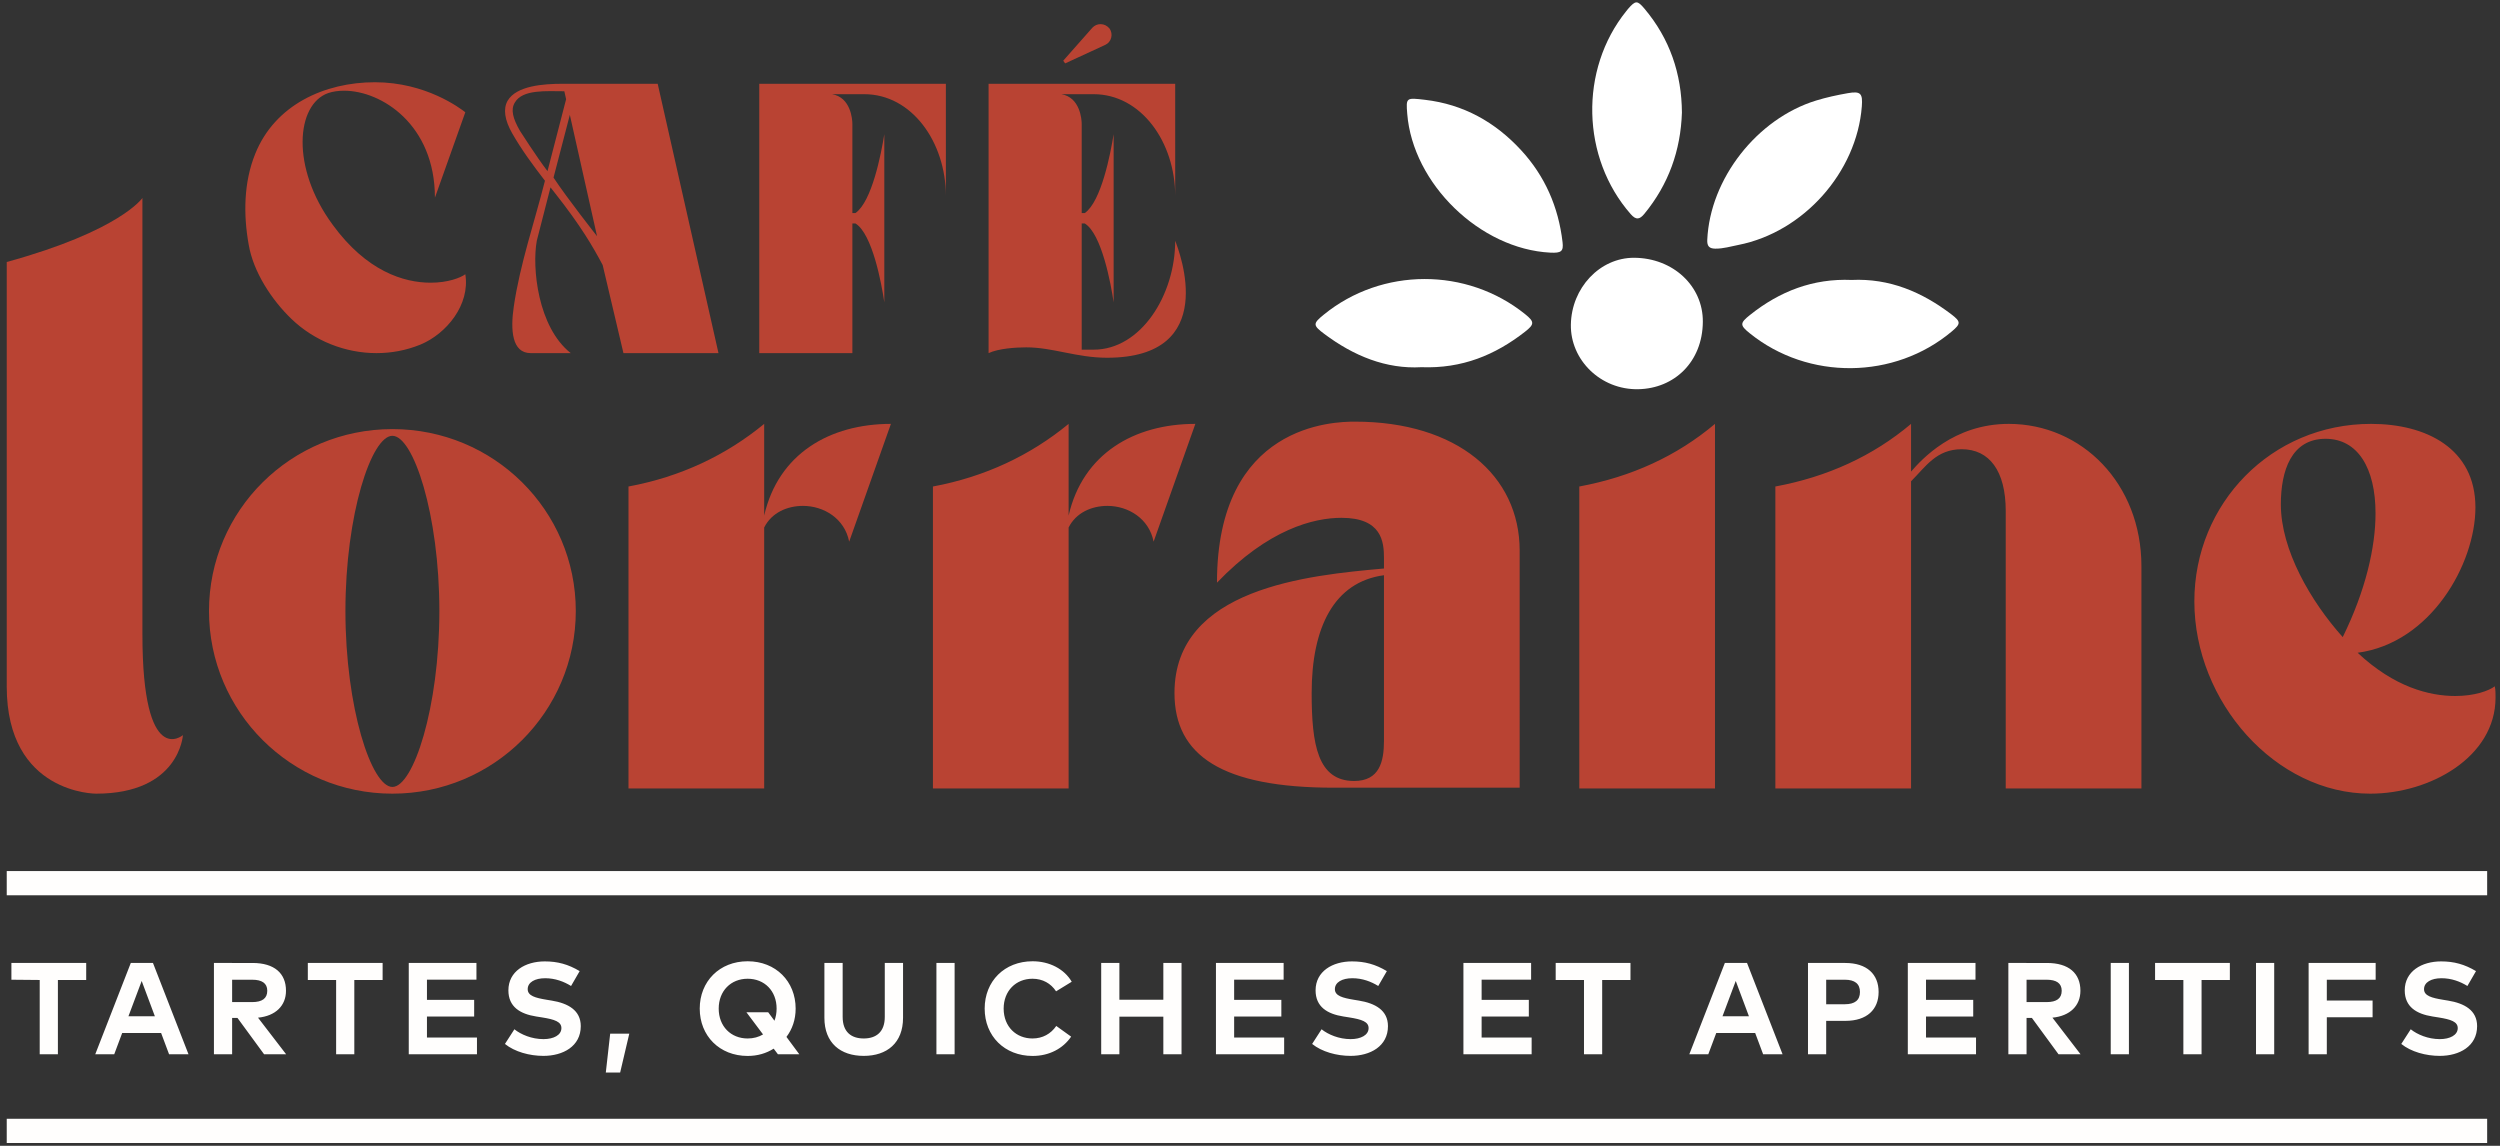 <?xml version="1.0" encoding="utf-8"?>
<!-- Generator: Adobe Illustrator 16.0.0, SVG Export Plug-In . SVG Version: 6.00 Build 0)  -->
<!DOCTYPE svg PUBLIC "-//W3C//DTD SVG 1.1//EN" "http://www.w3.org/Graphics/SVG/1.1/DTD/svg11.dtd">
<svg version="1.1" id="Ebene_1" xmlns="http://www.w3.org/2000/svg" xmlns:xlink="http://www.w3.org/1999/xlink" x="0px" y="0px"
	 width="720px" height="330px" viewBox="0 0 720 330" enable-background="new 0 0 720 330" xml:space="preserve">
<rect x="0" y="0" width="720" height="330" fill="#333333" stroke="none"/>
<g>
	<defs>
		<rect id="SVGID_1_" x="-62.667" y="-128.695" width="841.89" height="595.276"/>
	</defs>
	<clipPath id="SVGID_2_">
		<use xlink:href="#SVGID_1_"  overflow="visible"/>
	</clipPath>
	<path clip-path="url(#SVGID_2_)" fill="#FFFFFF" d="M484.395,32.415c-0.363,10.956-3.851,20.683-10.806,29.152
		c-1.372,1.67-2.396,1.864-3.932,0.116c-14.251-16.22-14.853-41.631-1.317-58.448c0.185-0.228,0.358-0.465,0.551-0.686
		c2.142-2.449,2.656-2.495,4.72-0.045C480.891,11.154,484.313,21.203,484.395,32.415"/>
	<path clip-path="url(#SVGID_2_)" fill="#FFFFFF" d="M490.417,92.707c-0.1,11.502-8.177,19.179-18.593,19.386
		c-10.833,0.215-19.567-8.411-19.414-18.57c0.161-10.634,8.362-19.32,18.207-19.283C481.828,74.282,490.523,82.392,490.417,92.707"
		/>
	<path clip-path="url(#SVGID_2_)" fill="#FFFFFF" d="M533.267,80.624c10.897-0.511,20.265,3.451,28.745,9.919
		c2.752,2.098,2.719,2.715,0.152,4.876c-16.54,13.928-41.373,14.17-58.232,0.567c-2.885-2.328-2.872-2.929,0.063-5.273
		C512.555,83.876,522.185,80.156,533.267,80.624"/>
	<path clip-path="url(#SVGID_2_)" fill="#FFFFFF" d="M409.35,105.752c-10.151,0.578-19.478-3.249-27.931-9.568
		c-3.381-2.526-3.319-3.003-0.156-5.577c16.733-13.616,41.157-13.668,57.981-0.123c2.725,2.193,2.707,2.914-0.06,5.071
		C430.6,102.251,421.058,106.201,409.35,105.752"/>
	<path clip-path="url(#SVGID_2_)" fill="#FFFFFF" d="M536.205,30.649c-1.465,18.986-16.823,36.215-35.573,39.897
		c-2.202,0.432-4.361,1.095-6.648,1.065c-1.749-0.024-2.373-0.741-2.293-2.534c0.783-17.583,14.316-34.887,31.332-40.121
		c3.003-0.923,6.055-1.58,9.119-2.118C535.881,26.181,536.494,26.897,536.205,30.649"/>
	<path clip-path="url(#SVGID_2_)" fill="#FFFFFF" d="M446.502,72.761c-20.248-1.021-39.627-19.834-41.222-40.019
		c-0.369-4.668-0.313-4.633,5.119-3.996c11.087,1.3,20.191,6.396,27.659,14.485c6.904,7.479,10.784,16.409,11.958,26.514
		C450.322,72.365,449.667,72.92,446.502,72.761"/>
	<path clip-path="url(#SVGID_2_)" fill="#FFFEFD" d="M713.09,279.681c-3.306-1.972-6.366-2.798-10.047-2.798
		c-5.597,0-10.479,2.854-10.479,8.339c0,4.75,3.38,6.797,8.019,7.529l1.67,0.264c3.663,0.582,5.578,1.258,5.578,3.08
		c0,2.028-2.253,3.173-5.164,3.173c-3.38,0-6.478-1.314-8.376-2.836l-2.722,4.227c2.817,2.271,7.098,3.437,11.08,3.437
		c5.65,0,10.76-2.761,10.76-8.564c0-4.581-3.681-6.592-8.376-7.36l-1.483-0.245c-3.154-0.525-5.428-1.107-5.428-3.042
		c0-1.991,2.085-3.155,5.033-3.155c2.874,0,5.39,0.958,7.456,2.235L713.09,279.681z M683.307,288.15h-13.184v-5.99h14.066v-4.826
		h-19.306v26.291h5.239v-10.648h13.184V288.15z M654.969,277.334h-5.238v26.291h5.238V277.334z M642.201,277.334h-21.54v4.901h8.149
		v21.39h5.239v-21.39h8.151V277.334z M613.13,277.334h-5.239v26.291h5.239V277.334z M589.432,282.16
		c2.779,0,4.338,0.995,4.338,3.174c0,2.216-1.484,3.268-4.338,3.268h-5.784v-6.441H589.432z M578.408,277.334v26.291h5.24v-10.46
		h1.54l7.662,10.46h6.347l-8.094-10.535c5.052-0.489,8.056-3.438,8.056-7.756c0-5.033-3.361-8-9.633-8H578.408z M569.094,298.816
		h-14.403v-6.047h13.597v-4.807h-13.597v-5.822h14.254v-4.807h-19.493v26.291h19.643V298.816z M531.33,282.16
		c2.855,0,4.339,1.183,4.339,3.529c0,2.367-1.483,3.531-4.339,3.531h-5.389v-7.061H531.33z M531.461,294.01
		c6.235,0,9.578-3.268,9.578-8.32c0-5.088-3.343-8.355-9.615-8.355h-10.724v26.291h5.24v-9.615H531.461z M499.895,282.517
		l3.793,10.16h-7.606L499.895,282.517z M503.144,277.334h-6.386l-10.234,26.291h5.465l2.291-6.122h11.211l2.291,6.122h5.596
		L503.144,277.334z M469.578,277.334h-21.54v4.901h8.151v21.39h5.238v-21.39h8.15V277.334z M441.11,298.816h-14.404v-6.047h13.597
		v-4.807h-13.597v-5.822h14.253v-4.807h-19.493v26.291h19.645V298.816z M399.414,279.681c-3.306-1.972-6.366-2.798-10.047-2.798
		c-5.596,0-10.479,2.854-10.479,8.339c0,4.75,3.381,6.797,8.02,7.529l1.671,0.264c3.663,0.582,5.578,1.258,5.578,3.08
		c0,2.028-2.254,3.173-5.164,3.173c-3.381,0-6.479-1.314-8.377-2.836l-2.722,4.227c2.816,2.271,7.099,3.437,11.08,3.437
		c5.651,0,10.76-2.761,10.76-8.564c0-4.581-3.681-6.592-8.375-7.36l-1.484-0.245c-3.155-0.525-5.428-1.107-5.428-3.042
		c0-1.991,2.085-3.155,5.033-3.155c2.874,0,5.391,0.958,7.456,2.235L399.414,279.681z M369.836,298.816h-14.403v-6.047h13.596
		v-4.807h-13.596v-5.822h14.253v-4.807h-19.492v26.291h19.642V298.816z M322.383,277.334h-5.239v26.291h5.239v-10.817h12.657v10.817
		h5.24v-26.291h-5.24v10.591h-12.657V277.334z M297.389,276.845c-8.094,0-13.804,5.729-13.804,13.635
		c0,7.905,5.71,13.633,13.804,13.633c4.807,0,8.769-2.141,11.098-5.559l-4.282-3.079c-1.577,2.29-3.944,3.606-6.854,3.606
		c-4.639,0-8.282-3.325-8.301-8.602c0-5.108,3.531-8.602,8.301-8.602c2.929,0,5.314,1.353,6.798,3.625l4.507-2.761
		C306.515,279.061,302.234,276.845,297.389,276.845 M274.929,277.334h-5.239v26.291h5.239V277.334z M260.076,277.334h-5.259v15.531
		c0,4.317-2.441,6.216-6.065,6.216c-3.625,0-6.066-1.898-6.066-6.216v-15.531h-5.259v15.793c0,7.268,4.639,10.968,11.325,10.968
		c6.685,0,11.324-3.7,11.324-10.968V277.334z M215.325,281.878c4.845,0,8.338,3.493,8.338,8.602c0,1.276-0.226,2.44-0.62,3.492
		l-1.803-2.441h-6.271l4.788,6.386c-1.258,0.751-2.76,1.165-4.432,1.165c-4.826,0-8.338-3.494-8.338-8.602
		C206.987,285.371,210.499,281.878,215.325,281.878 M215.325,276.845c-8.094,0-13.803,5.785-13.803,13.635
		c0,7.851,5.709,13.633,13.803,13.633c2.874,0,5.39-0.769,7.493-2.103l1.22,1.615h6.16l-3.7-4.995
		c1.672-2.216,2.648-4.958,2.648-8.15C229.146,282.63,223.418,276.845,215.325,276.845 M175.733,297.69l-1.259,11.192h4.132
		l2.628-11.192H175.733z M166.943,279.681c-3.304-1.972-6.366-2.798-10.047-2.798c-5.596,0-10.478,2.854-10.478,8.339
		c0,4.75,3.381,6.797,8.019,7.529l1.671,0.264c3.662,0.582,5.578,1.258,5.578,3.08c0,2.028-2.254,3.173-5.165,3.173
		c-3.38,0-6.478-1.314-8.375-2.836l-2.724,4.227c2.817,2.271,7.099,3.437,11.08,3.437c5.653,0,10.761-2.761,10.761-8.564
		c0-4.581-3.681-6.592-8.375-7.36l-1.484-0.245c-3.155-0.525-5.427-1.107-5.427-3.042c0-1.991,2.085-3.155,5.033-3.155
		c2.873,0,5.389,0.958,7.455,2.235L166.943,279.681z M137.367,298.816h-14.403v-6.047h13.595v-4.807h-13.595v-5.822h14.253v-4.807
		h-19.493v26.291h19.643V298.816z M110.194,277.334h-21.54v4.901h8.151v21.39h5.238v-21.39h8.151V277.334z M72.636,282.16
		c2.779,0,4.338,0.995,4.338,3.174c0,2.216-1.484,3.268-4.338,3.268h-5.784v-6.441H72.636z M61.613,277.334v26.291h5.239v-10.46
		h1.54l7.662,10.46h6.348l-8.095-10.535c5.052-0.489,8.057-3.438,8.057-7.756c0-5.033-3.361-8-9.634-8H61.613z M40.806,282.517
		l3.793,10.16h-7.606L40.806,282.517z M44.055,277.334H37.67l-10.235,26.291H32.9l2.291-6.122h11.211l2.291,6.122h5.596
		L44.055,277.334z M24.825,277.334H3.285v4.826l8.151,0.075v21.39h5.239v-21.39h8.15V277.334z"/>
	<rect x="1.939" y="250.866" clip-path="url(#SVGID_2_)" fill="#FFFEFD" width="714.361" height="6.975"/>
	<rect x="1.939" y="322.208" clip-path="url(#SVGID_2_)" fill="#FFFEFD" width="714.361" height="6.975"/>
	<path clip-path="url(#SVGID_2_)" fill="#B94333" d="M338.456,69.342c0,15.624-9.862,31.36-23.492,31.36h-3.436V64.359h0.887
		c4.876,2.991,7.535,17.394,8.311,22.713V38.647c-0.886,5.54-3.546,19.39-8.311,22.714h-0.887V35.655
		c0-1.219-0.443-7.641-5.873-8.528h9.309c13.63,0,23.492,13.736,23.492,29.361V24.13h-53.744v77.569
		c2.881-1.329,7.756-1.662,10.859-1.662c7.646,0,14.517,2.992,23.271,2.992C351.31,103.029,339.786,72.778,338.456,69.342
		 M318.288,12.938c1.773-0.775,2.438-3.102,1.219-4.765c-0.665-0.775-1.551-1.219-2.549-1.219c-0.887,0-1.662,0.333-2.327,0.998
		l-8.422,9.53l0.554,0.776L318.288,12.938z M218.668,24.13v77.569h26.817v-37.34h0.887c4.876,2.991,7.534,17.394,8.31,22.713V38.647
		c-0.887,5.54-3.546,19.39-8.31,22.714h-0.887V35.655c0-1.219-0.443-7.641-5.874-8.528h9.309c13.63,0,23.492,13.736,23.492,29.361
		V24.13H218.668z M159.416,51.147l4.698-18.06l7.837,34.937C171.951,68.024,163.291,57.051,159.416,51.147 M149.766,37.713
		c-2.105-3.657-2.717-6.179-1.498-8.173c2.216-3.879,9.161-3.259,14.259-3.259l0.515,2.282l-5.363,20.732
		C154.465,45.084,149.766,37.713,149.766,37.713 M159.829,55.601c7.535,9.531,10.969,15.517,13.74,20.724l5.984,25.374h27.371
		L189.415,24.13h-27.37c-5.541,0-13.298,0.554-15.847,4.876c-1.329,2.327-0.886,5.541,1.33,9.419
		c2.66,4.655,5.985,9.198,9.419,13.63c-2.991,11.857-7.203,24.046-8.976,36.236c-0.997,6.76-0.553,13.408,4.876,13.408h11.525
		c-9.53-7.535-11.188-24.721-9.77-32.383l3.943-15.355L159.829,55.601z M125.256,56.931l8.754-24.6
		c-1.441-1.109-11.303-8.644-26.041-8.644c-14.517,0-28.811,6.538-34.462,20.612c-3.325,8.199-3.435,17.508-1.884,26.151
		c1.329,7.868,6.648,15.957,12.3,21.387c6.538,6.316,15.514,9.862,24.489,9.862c4.322,0,8.533-0.775,12.634-2.438
		c7.534-3.103,14.405-11.524,12.964-20.278c-1.329,0.997-4.987,2.437-9.973,2.437c-7.757,0-18.505-3.323-28.257-16.733
		C83.701,48.288,85.253,30.003,94.561,26.79c1.33-0.443,2.881-0.665,4.543-0.665C109.853,26.125,125.256,35.877,125.256,56.931"/>
	<path clip-path="url(#SVGID_2_)" fill="#B94333" d="M669.766,126.371c9.231,0,14.385,8.374,14.385,21.472
		c0,9.662-2.791,22.115-9.447,35.642c-9.233-10.306-17.821-25.122-17.821-38.219C656.882,135.604,659.888,126.371,669.766,126.371
		 M718.504,197.656c-1.717,1.288-5.797,2.791-11.379,2.791c-7.515,0-17.606-2.576-28.128-12.453
		c21.042-2.791,33.925-25.551,33.925-41.869c0-16.962-14.171-24.048-30.06-24.048c-28.771,0-50.888,22.974-50.888,51.103
		c0,28.985,23.404,55.396,50.673,55.396c17.177,0,36.071-10.521,36.071-27.698C718.719,199.804,718.719,198.729,718.504,197.656
		 M616.731,163.087c0-23.833-17.178-41.01-38.22-41.01c-15.889,0-25.12,10.306-28.127,13.742v-13.742
		c-10.95,9.233-24.048,15.245-39.078,18.036v86.959h39.078V138.61c4.294-4.294,7.3-9.233,14.601-9.233
		c7.943,0,12.668,6.227,12.668,17.821v79.874h39.078V163.087z M454.838,227.072h39.078V122.077
		c-10.95,9.233-24.048,15.245-39.078,18.036V227.072z M398.584,213.33c0,6.012-1.289,11.594-8.589,11.594
		c-10.521,0-12.238-10.52-12.238-25.336c0-18.894,6.441-31.992,20.827-33.924V213.33z M437.663,158.578
		c0-21.686-18.036-37.145-47.452-37.145c-6.012,0-39.722,0.644-39.722,46.378c14.814-15.459,27.913-18.68,35.856-18.68
		c11.596,0,12.239,6.871,12.239,11.594v3.006c-21.686,1.933-60.335,5.583-60.335,35.856c0,18.036,13.742,27.27,45.949,27.27h53.464
		V158.578z M344.261,122.077c-17.606,0-32.421,8.589-36.501,26.41v-26.41c-10.95,9.018-24.048,15.245-39.077,18.036v86.959h39.077
		v-75.15c2.147-4.294,6.656-6.227,11.165-6.227c6.012,0,12.024,3.651,13.313,10.307L344.261,122.077z"/>
	<path clip-path="url(#SVGID_2_)" fill="#B94333" d="M1.939,75.455c32.743-9,39.078-18.439,39.078-18.439v125.699
		c0,39,11.665,29,11.665,29s-1,16.86-25,16.86c0,0-25.743,0.148-25.743-30.86V75.455z"/>
	<path clip-path="url(#SVGID_2_)" fill="#B94333" d="M113.01,123.58c-29.201,0-52.819,23.404-52.819,52.391
		c0,28.985,23.618,52.604,52.819,52.604c29.201,0,52.819-23.619,52.819-52.604C165.829,146.984,142.21,123.58,113.01,123.58
		 M113.01,226.643c-6.012,0-13.527-22.76-13.527-50.672c0-27.914,7.515-50.458,13.527-50.458c6.012,0,13.527,22.545,13.527,50.458
		C126.537,203.883,119.021,226.643,113.01,226.643"/>
	<path clip-path="url(#SVGID_2_)" fill="#B94333" d="M256.584,122.077c-17.607,0-32.422,8.589-36.501,26.41v-26.41
		c-10.951,9.018-24.048,15.245-39.078,18.036v86.959h39.078v-75.15c2.147-4.294,6.656-6.227,11.165-6.227
		c6.012,0,12.024,3.651,13.312,10.307L256.584,122.077z"/>
</g>
</svg>
